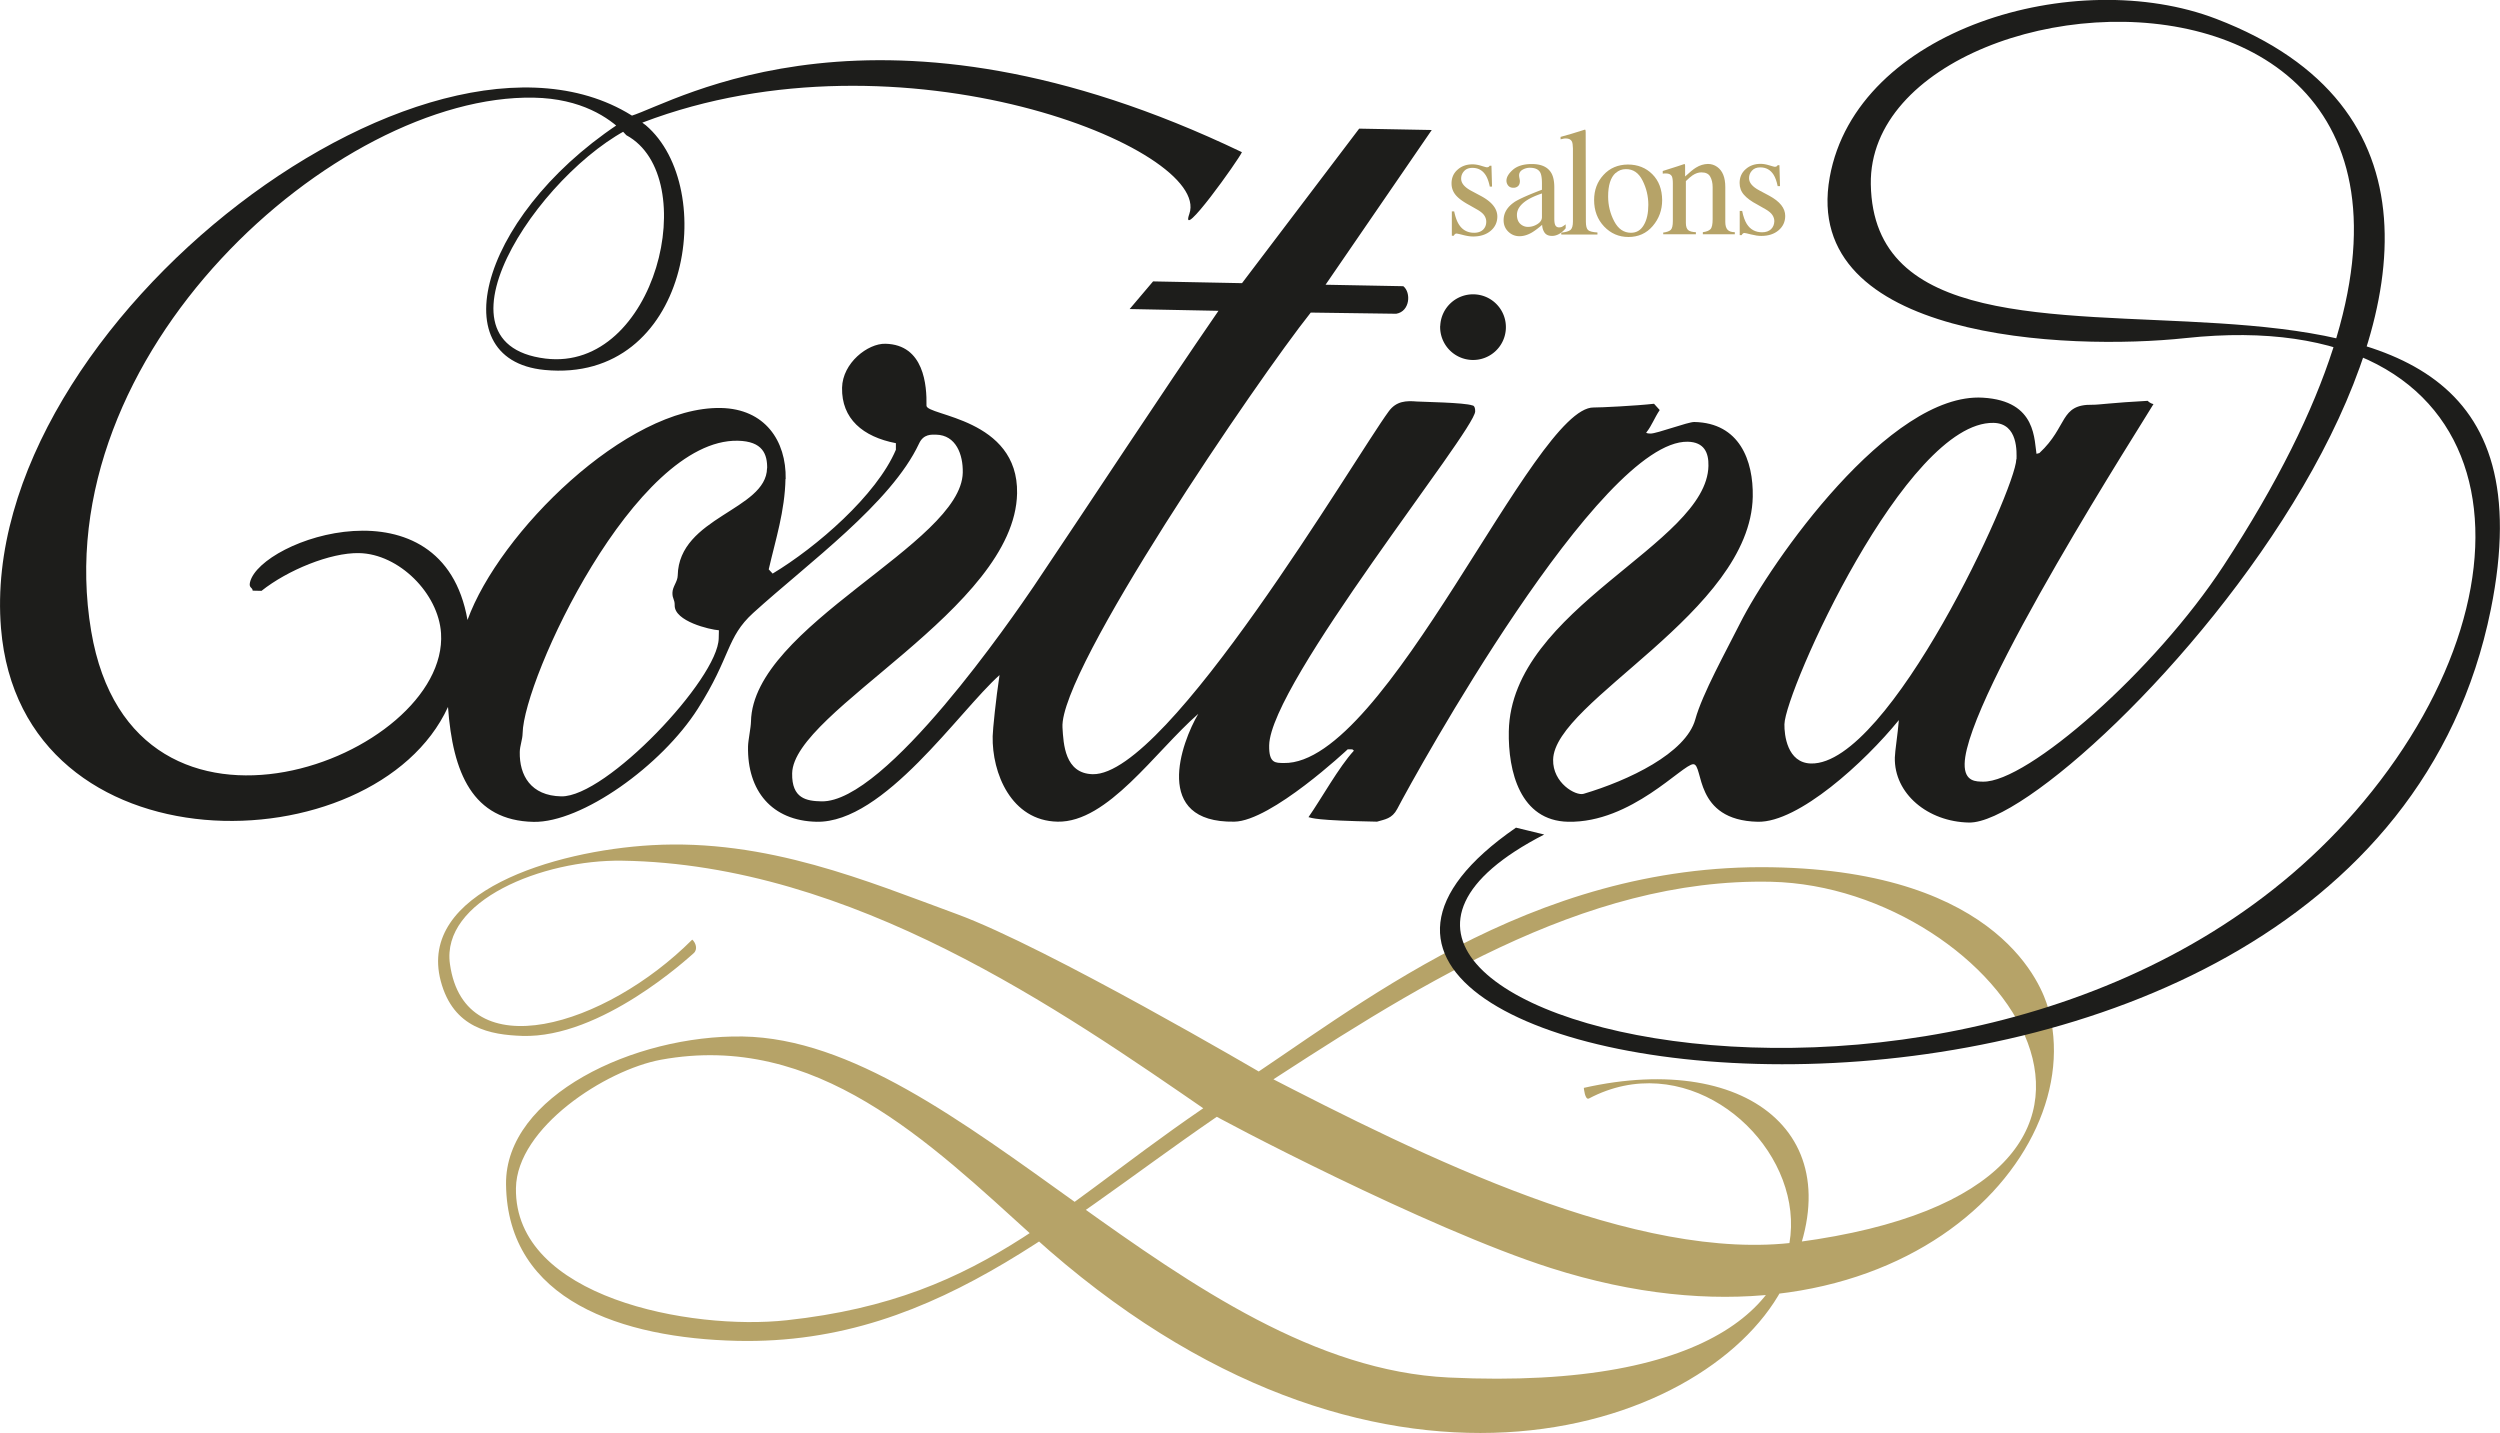<?xml version="1.0" encoding="UTF-8"?>
<svg xmlns="http://www.w3.org/2000/svg" id="Laag_1" data-name="Laag 1" viewBox="0 0 254.97 146.15">
  <defs>
    <style>.cls-2{fill:#b6a368}.cls-3{fill:#1d1d1b}.cls-2{fill-rule:evenodd}</style>
  </defs>
  <path d="M123.29 113.44c.86.59 22.25 11.86 34.86 15.88 34.26 10.93 55.26-10.99 50.71-26.59-.54-1.85-4.65-13.89-28.16-14.28-24.79-.42-42.49 14.52-54.91 22.54-17.52 11.32-24.51 21.38-45.56 23.66-9.75 1.06-27.78-2.29-27.61-13.47.09-6.18 9.15-12.06 14.79-13.1 15.85-2.9 27.36 8.41 38.01 18.05 34.65 31.36 68.39 20.05 76.32 5.34 8.19-15.19-3.15-24.38-20.21-20.52 0 0 .11 1.3.53 1.08 18.76-9.91 40.76 31.08-14.31 28.46-27.12-1.29-49.94-34.41-71.99-34.78-11.06-.18-24.25 6.05-24.15 15.07.13 11.9 11.92 15.7 23.55 15.97 21.1.49 34.54-13.48 51.97-24.88 16.78-10.97 34.29-22.37 53.52-21.94 23.24.53 45.62 31.03 2.68 36.75-16.3 2.17-38.19-8.72-54.54-17.16 0 0-22-12.92-31.22-16.3-9.06-3.32-19.34-7.7-31.13-7.02-9.94.57-23.88 4.79-21.49 13.85 1.28 4.85 5.1 5.49 8.31 5.6 8.06.26 17-8.02 17.47-8.42.48-.41.21-1.11-.13-1.4-8.83 8.84-23.2 13.24-24.71 2.5-.92-6.48 9.44-10.67 17.55-10.55 23.48.35 44.78 15.26 59.86 25.65Z" style="fill:#b6a368"></path>
  <path d="M208 46.2c2.92-2.71 2.04-4.98 5.41-4.92.64.01 2.03-.21 5.63-.4 0 0 .22.26.59.33-.76 1.35-19.13 29.89-19.26 36.69-.04 1.88 1.24 1.8 1.87 1.82 4.51.09 17.5-11.27 24.54-22.03 44.3-67.66-36.37-63.84-35.98-38.9.46 29 73.15-5.63 63.23 43.38-13.44 66.42-139.23 49.74-99.42 22.24l2.88.7c-35.37 18.17 47.65 39.71 83.57-3.36 19.05-22.84 15.04-50.82-18.15-47.27-12.03 1.29-39.29.19-36.3-16.41 2.73-15.15 25.09-21.64 39.41-16.15 46.25 17.73-14.25 82.18-25.21 81.97-4.2-.08-7.64-2.95-7.56-6.63.01-.64.3-2.41.41-3.82-3.5 4.31-10.24 10.45-14.37 10.37-6.61-.13-5.51-5.85-6.59-5.87-1.08-.02-6.32 6-12.77 5.87-4.89-.1-6.13-5.13-6.05-9.23.24-12.59 20.21-19.06 20.36-27.07.03-1.34-.43-2.42-2.11-2.46-8.96-.17-27.78 33.9-29.63 37.45-.53 1.01-1.27 1.06-2.06 1.3-6.38-.12-6.62-.38-6.99-.46 1.32-1.89 3.1-5.12 4.63-6.78-.21-.17 0-.13-.63-.14 0 0-7.81 7.33-11.57 7.38-8.39.13-5.4-8.06-3.67-11-4.42 3.87-9.24 11.1-14.35 11-4.74-.09-6.7-4.97-6.62-8.72.01-.64.33-3.82.7-6.23-4.13 3.68-11.78 15.09-18.65 14.96-4.58-.09-7.09-3.17-7-7.68.01-.64.29-1.9.3-2.54.19-9.76 21.46-18.12 21.6-25.39.04-1.84-.69-3.83-2.72-3.87-.44 0-1.28-.1-1.74.91-2.85 6.08-11.28 12.16-16.91 17.27-2.76 2.51-2.25 4.42-5.65 9.77-3.7 5.82-11.86 11.63-16.75 11.54-6.23-.12-8.25-5.01-8.73-11.72C38.22 88.37 2.14 89.2.1 64.05-2.44 32.91 45.45-3.04 65.87 12.78c7.47 6.37 4.46 26.38-10.33 24.95-10.88-1.05-6.22-16.67 8.83-25.91 4.57-1.42 25.26-14.05 62.29 3.7-.3.73-6.43 9.33-5.36 6.29 2.31-6.6-29.28-19.42-55.77-9.31-9.48 3.62-22.72 22.5-9.9 24.07 11.29 1.38 16.06-18.55 8.25-22.78l-.3-.32c-1.46-1.45-4.27-3.42-9.15-3.51C34.38 9.59 4.52 36.04 9.3 64.37c4.28 25.37 36.5 12.84 35.68.21-.26-4.06-4.29-8.09-8.36-8.17-2.92-.06-7.3 1.74-9.95 3.85l-.9-.02c-.02-.36-.42-.25-.27-.87 1.09-4.4 19.62-10.79 22.18 3.86 3.23-8.91 16.23-21.81 25.85-21.62 4.48.09 6.67 3.34 6.6 7.25-.77-.33-1.89-1.05-1.89-1.05.03-1.49-.45-2.81-3-2.86-10.49-.2-21.84 24.28-21.94 29.84-.01.64-.28 1.27-.29 1.9-.05 2.38 1.12 4.47 4.23 4.53 4.58.09 16-11.99 16.06-16.12l.02-.82c-.93-.06-4.54-.92-4.51-2.54.01-.64-.24-.64-.23-1.28.01-.64.53-1.13.54-1.77.12-5.98 9.03-6.65 9.11-10.94l1.88 1.07c-.06 3.3-1.01 6.21-1.71 9.25l.4.43c4.47-2.69 10.6-7.98 12.57-12.63v-.67c-3.38-.65-5.55-2.5-5.49-5.65.05-2.54 2.63-4.53 4.41-4.49 3.97.08 4.24 4.28 4.2 6.31-.02 1.05 9.39 1.26 9.24 8.95-.23 11.76-22.81 22.16-22.94 28.55-.05 2.58 1.47 2.83 3 2.86 6.55.13 19.59-18.92 21.62-21.9 6.12-9.1 12.86-19.42 18.86-28.13-1.07-.02-9.06-.18-9.06-.18l2.39-2.82 9.07.18 11.95-15.76 7.4.14-10.83 15.78 7.93.15c.81.64.69 2.57-.72 2.81l-8.72-.12c-5.44 6.84-25.66 36.49-25.32 42.31.1 1.68.23 4.71 3.09 4.77 7.66.15 26.75-32.33 30.18-37 .78-1.07 1.79-1.1 2.87-1.01.54.04 4.86.1 5.66.4 0 0 .3-.03.29.61-.04 1.97-20.89 27.73-21.01 34.05-.04 1.88.66 1.79 1.49 1.81 10.49.2 25.51-36.38 31.61-36.26.63.01 4.31-.17 6.15-.38l.58.64c-.55.83-.81 1.58-1.32 2.23 0 0-.25.15.38.17.64.01 3.84-1.2 4.47-1.18 4.61.09 6.03 3.93 5.96 7.62-.23 11.76-20.24 20.81-20.36 26.82-.05 2.38 2.31 3.72 3.11 3.48 4.56-1.35 10.43-4.13 11.39-7.59.71-2.59 3.15-6.98 4.55-9.77 3.13-6.24 15.26-23.61 24.78-23.04 5.59.33 5.19 4.39 5.51 5.96-.67.43-2.08.34-2.08.34.01-.67.2-3.68-2.34-3.73-8.96-.17-21.26 27.37-21.33 30.74-.02 1.05.27 3.95 2.72 4 7.98.16 20.87-27.95 20.93-31.03l2.35-.63Z" class="cls-3"></path>
  <path d="M146.89 33.22a3.345 3.345 0 0 1 3.49-3.2c1.85.08 3.28 1.64 3.2 3.49a3.345 3.345 0 0 1-3.49 3.2 3.36 3.36 0 0 1-3.21-3.49Z" class="cls-3"></path>
  <path d="M148.06 21.56h.25c.12.58.28 1.02.48 1.33.36.57.88.85 1.56.85.38 0 .68-.11.9-.31.22-.21.33-.49.33-.82 0-.21-.06-.42-.19-.62s-.35-.39-.67-.58l-.86-.49c-.63-.34-1.09-.67-1.38-1.01-.29-.34-.44-.74-.44-1.2 0-.57.2-1.04.61-1.4.41-.37.92-.55 1.53-.55.27 0 .57.05.89.15.33.1.51.15.55.15.09 0 .16-.01.2-.04.04-.02.08-.07.11-.12h.18l.06 2.13h-.23c-.1-.49-.24-.88-.41-1.15-.32-.51-.77-.76-1.37-.76-.36 0-.64.11-.84.33-.2.22-.3.47-.3.77 0 .47.35.88 1.05 1.25l1.01.54c1.08.59 1.62 1.27 1.63 2.06 0 .6-.23 1.09-.68 1.47-.45.38-1.03.57-1.76.58-.31 0-.65-.05-1.04-.15-.39-.1-.62-.15-.69-.15-.06 0-.11.02-.16.07-.05.04-.08.09-.11.15h-.2v-2.46ZM157.26 19.73c-.59.2-1.07.41-1.45.64-.73.45-1.1.97-1.1 1.54 0 .46.15.8.46 1.02.2.14.42.21.66.21.34 0 .66-.09.96-.28.31-.19.47-.43.47-.72v-2.42Zm-2.8.87c.47-.3 1.4-.72 2.8-1.25v-.65c0-.52-.06-.88-.16-1.08-.17-.34-.53-.51-1.08-.51-.26 0-.51.07-.74.2-.23.14-.35.33-.35.57 0 .06.01.17.04.31.03.14.04.23.04.27 0 .28-.09.48-.28.59-.11.07-.23.1-.38.1-.23 0-.4-.07-.53-.22a.788.788 0 0 1-.18-.5c0-.36.22-.73.65-1.11.44-.39 1.09-.59 1.94-.59.99 0 1.66.32 2.01.96.19.35.29.86.28 1.53v3.06c0 .3.03.5.07.61.07.2.21.3.41.3.11 0 .21-.02.29-.05.08-.04.21-.12.39-.26v.4c-.16.2-.34.36-.52.49-.28.19-.57.29-.87.29-.35 0-.6-.11-.76-.33-.15-.22-.24-.49-.25-.8-.39.34-.72.58-.99.75-.46.28-.9.41-1.32.41-.44 0-.82-.15-1.14-.46-.32-.31-.48-.7-.48-1.17 0-.74.37-1.35 1.1-1.85Z" class="cls-2"></path>
  <path d="M159.21 23.73c.47-.05.79-.14.96-.28.17-.15.25-.43.25-.86v-7.45c-.01-.34-.04-.57-.1-.7-.1-.21-.31-.32-.62-.32-.07 0-.15 0-.23.02-.08.01-.19.04-.31.07v-.25c.69-.18 1.51-.43 2.48-.74.03 0 .05.02.06.05 0 .03.02.1.02.2l.02 9.14c0 .44.08.73.23.86.15.13.47.21.95.24v.21h-3.69v-.21Z" class="cls-2"></path>
  <path d="M163.54 17.84c.64-.7 1.47-1.05 2.48-1.06 1.01 0 1.84.33 2.5.99.66.66.99 1.54 1 2.64 0 1.01-.32 1.89-.96 2.64-.64.75-1.47 1.12-2.48 1.12-.98 0-1.8-.36-2.48-1.07-.68-.72-1.02-1.62-1.02-2.7 0-1.01.32-1.87.96-2.56Zm1.23-.2c-.51.46-.76 1.26-.76 2.4 0 .9.21 1.75.62 2.53.41.78.98 1.17 1.71 1.17.57 0 1-.26 1.31-.79.31-.52.46-1.21.46-2.06 0-.88-.2-1.71-.59-2.48-.39-.78-.96-1.17-1.7-1.16-.4 0-.75.13-1.04.4ZM169.64 23.72c.36-.05.61-.14.75-.27.15-.14.22-.44.22-.91v-3.87c0-.32-.04-.55-.1-.69-.1-.19-.3-.29-.6-.29h-.15c-.05 0-.1.01-.18.02v-.27c.21-.06.7-.22 1.48-.47l.72-.24s.06.01.06.04c.01.03.02.06.02.11V18c.47-.44.84-.74 1.1-.9.4-.25.81-.37 1.23-.38.34 0 .66.1.94.3.55.39.83 1.07.83 2.06v3.56c0 .36.08.63.23.79.15.16.39.25.74.25v.21h-3.26v-.21c.37-.05.63-.15.78-.31.15-.16.22-.5.22-1.02v-3.26c0-.44-.09-.8-.25-1.08-.16-.29-.46-.43-.9-.43-.3 0-.6.1-.91.31-.17.12-.4.31-.67.58v4.27c0 .37.09.61.25.74.16.12.42.19.77.2v.21h-3.33v-.21ZM177.43 21.51h.25c.11.58.28 1.02.47 1.33.36.57.88.85 1.57.85.38 0 .68-.11.9-.31.22-.21.33-.49.34-.82 0-.21-.06-.42-.19-.62s-.35-.39-.67-.58l-.86-.49c-.63-.33-1.09-.67-1.38-1.01-.3-.34-.44-.74-.44-1.2 0-.57.2-1.04.61-1.4.41-.37.92-.55 1.53-.55.27 0 .56.05.88.15.33.1.51.15.55.15.09 0 .16-.01.2-.04.04-.02.08-.07.11-.12h.18l.06 2.13h-.24c-.1-.49-.24-.88-.41-1.15-.32-.51-.77-.76-1.37-.76-.36 0-.64.11-.84.33-.2.22-.3.47-.3.77 0 .47.35.88 1.05 1.25l1.01.54c1.09.59 1.63 1.27 1.63 2.06 0 .6-.23 1.09-.68 1.47-.45.38-1.03.57-1.76.57-.31 0-.65-.05-1.04-.15-.39-.1-.62-.15-.69-.15-.06 0-.11.02-.16.07-.05.04-.08.09-.11.15h-.2v-2.46Z" class="cls-2"></path>
</svg>
